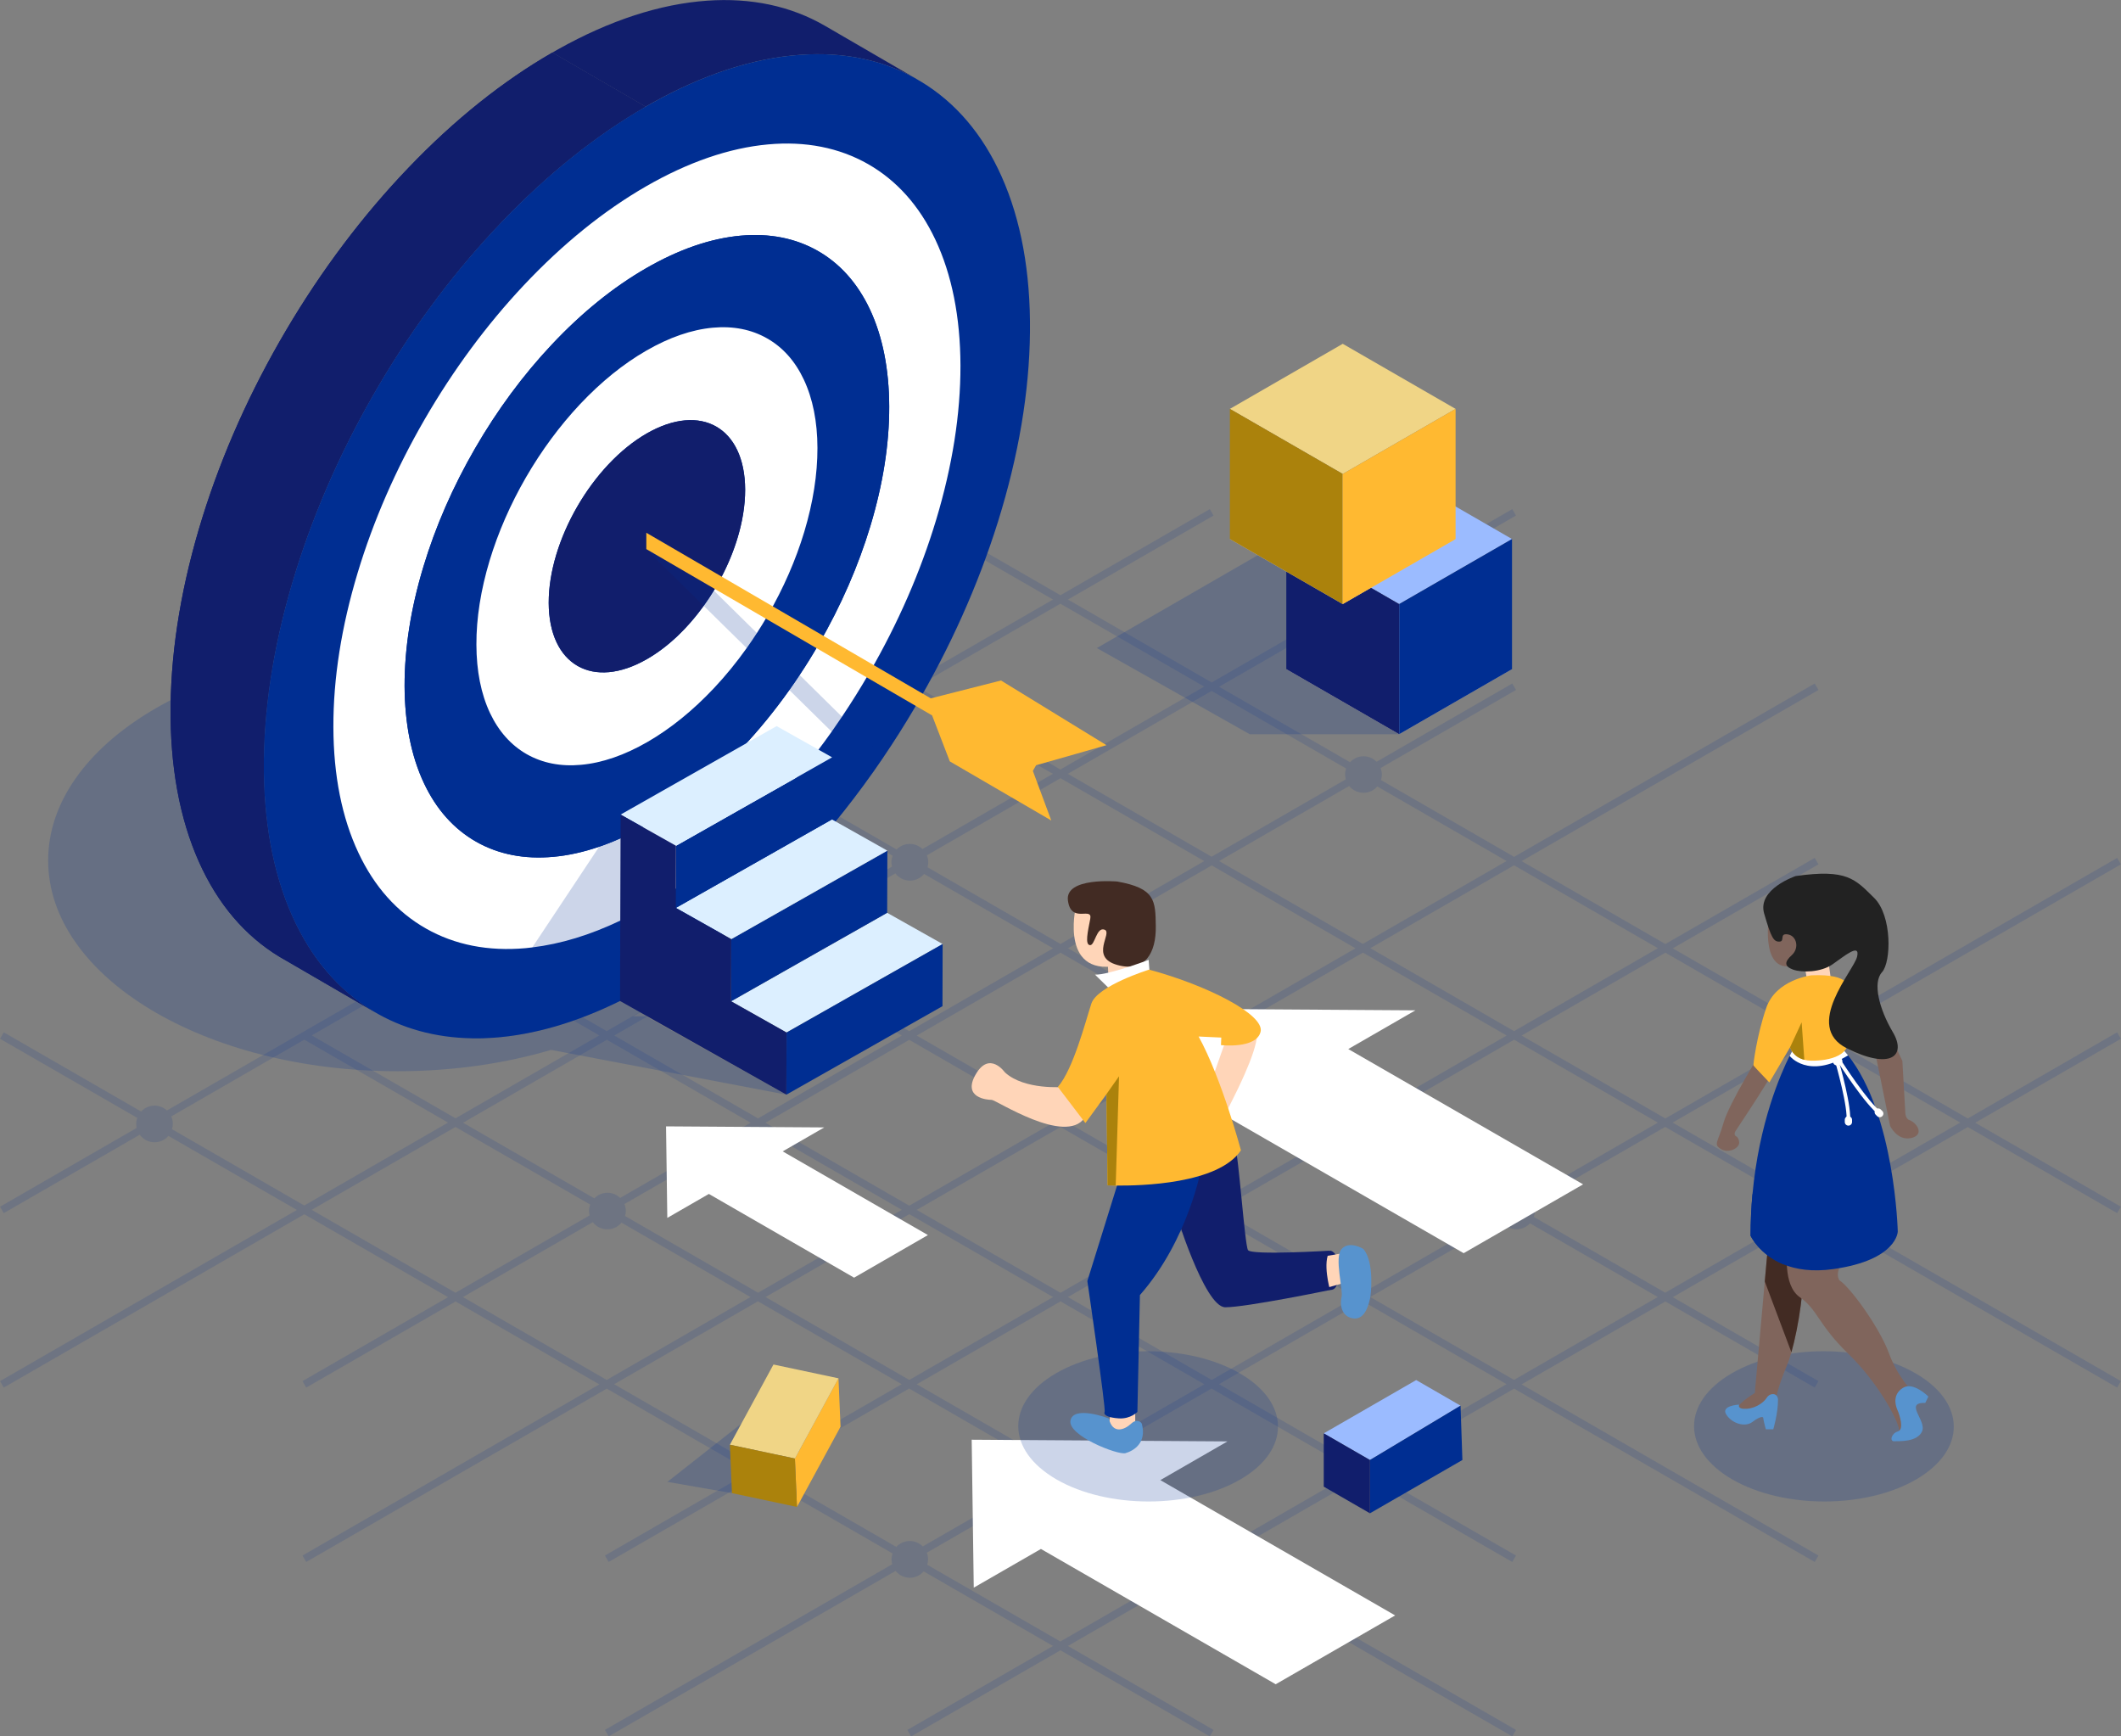 <svg width="452" height="370" viewBox="0 0 452 370" fill="none" xmlns="http://www.w3.org/2000/svg">
<rect x="0" y="0" width="452" height="370" fill="#808080" stroke="none"/>
<g clip-path="url(#clip0_90_817)">
<path fill-rule="evenodd" clip-rule="evenodd" d="M451.978 221.349L420.938 239.238L451.978 257.137L451.18 258.506L419.354 240.158L388.718 257.822L451.978 294.294L451.18 295.675L387.122 258.742L356.487 276.406L387.527 294.294L386.729 295.675L354.902 277.326L324.267 294.99L387.527 331.463L386.729 332.832L322.671 295.899L294.149 312.351C294.362 312.834 294.486 313.372 294.486 313.934C294.486 314.27 294.441 314.596 294.362 314.91L323.065 331.463L322.278 332.832L293.654 316.335C292.935 317.255 291.834 317.839 290.575 317.839C289.283 317.839 288.125 317.199 287.417 316.234L259.805 332.147L323.065 368.62L322.278 370L258.22 333.068L227.585 350.732L258.614 368.62L257.816 370L225.989 351.652L194.163 370L193.365 368.62L224.405 350.732L196.849 334.841C196.129 335.671 195.073 336.199 193.893 336.199C192.668 336.199 191.578 335.626 190.859 334.74L129.712 370L128.914 368.62L190.128 333.326C190.038 333 189.993 332.652 189.993 332.293C189.993 331.844 190.072 331.418 190.207 331.014L161.538 314.483L129.712 332.832L128.914 331.463L159.954 313.563L129.307 295.899L65.261 332.832L64.463 331.463L127.723 294.99L97.087 277.326L65.261 295.675L64.463 294.294L95.491 276.406L64.856 258.742L0.798 295.675L0.012 294.294L63.272 257.822L35.895 242.043C35.176 242.874 34.12 243.401 32.94 243.401C31.636 243.401 30.501 242.773 29.782 241.796L0.798 258.506L0.012 257.137L29.119 240.349C29.062 240.079 29.029 239.788 29.029 239.496C29.029 239.047 29.107 238.609 29.253 238.205L0.012 221.349L0.798 219.969L30.074 236.847C30.782 236.084 31.805 235.59 32.94 235.59C33.951 235.59 34.884 235.994 35.581 236.623L95.491 202.081L64.463 184.181L65.261 182.812L97.087 201.16L159.954 164.912L128.914 147.024L129.712 145.644L161.538 164.003L224.405 127.755L193.365 109.856L194.163 108.486L225.989 126.835L257.816 108.486L258.614 109.856L227.585 127.755L258.22 145.419L322.278 108.486L323.065 109.856L259.805 146.339L287.709 162.421C288.417 161.647 289.44 161.153 290.575 161.153C291.665 161.153 292.654 161.602 293.362 162.32L322.278 145.644L323.065 147.024L294.216 163.655C294.385 164.093 294.486 164.564 294.486 165.058C294.486 165.462 294.419 165.855 294.306 166.225L322.671 182.587L386.729 145.644L387.527 147.024L324.267 183.496L354.902 201.16L386.729 182.812L387.527 184.181L356.487 202.081L384.717 218.353C385.425 217.534 386.482 217.018 387.651 217.018C388.628 217.018 389.527 217.377 390.213 217.971L451.18 182.812L451.978 184.181L391.179 219.24C391.427 219.745 391.561 220.317 391.561 220.912C391.561 221.361 391.483 221.787 391.348 222.18L419.354 238.329L451.18 219.969L451.978 221.349ZM354.902 203.001L324.267 220.665L354.902 238.329L383.818 221.652C383.773 221.42 383.751 221.177 383.751 220.923C383.751 220.508 383.818 220.115 383.931 219.745L354.902 203.001ZM254.849 220.923C254.849 220.508 254.916 220.115 255.029 219.733L226 203.001L195.365 220.665L226 238.329L254.916 221.652C254.871 221.413 254.849 221.17 254.849 220.923ZM193.769 221.574L163.134 239.249L193.769 256.913L224.405 239.249L193.769 221.574ZM195.365 257.811L226 275.475L256.636 257.811L226 240.147L195.365 257.811ZM258.232 256.902L288.867 239.238L261.637 223.538C260.929 224.312 259.895 224.806 258.76 224.806C257.422 224.806 256.242 224.144 255.534 223.122L227.596 239.238L258.232 256.902ZM290.451 238.318L321.087 220.654L290.451 202.99L262.277 219.228C262.525 219.733 262.659 220.306 262.659 220.9C262.659 221.349 262.581 221.776 262.446 222.169L290.451 238.318ZM288.867 202.069L258.232 184.405L227.596 202.069L255.815 218.342C256.535 217.523 257.58 217.006 258.76 217.006C259.738 217.006 260.625 217.365 261.311 217.96L288.867 202.069ZM256.636 183.485L226 165.821L197.523 182.251C197.714 182.711 197.815 183.216 197.815 183.743C197.815 184.114 197.759 184.473 197.669 184.809L226 201.149L256.636 183.485ZM190.814 186.111L163.134 202.069L193.781 219.733L224.416 202.069L196.927 186.223C196.208 187.088 195.129 187.649 193.904 187.649C192.646 187.649 191.522 187.043 190.814 186.111ZM161.549 202.99L130.914 220.654L161.549 238.318L192.185 220.654L161.549 202.99ZM129.33 221.563L98.683 239.238L126.655 255.353C127.363 254.624 128.352 254.163 129.453 254.163C130.51 254.163 131.465 254.579 132.162 255.263L159.965 239.238L129.33 221.563ZM133.364 258.058C133.364 258.428 133.308 258.787 133.218 259.124L161.549 275.463L192.185 257.799L161.549 240.136L133.072 256.565C133.263 257.025 133.364 257.53 133.364 258.058ZM163.145 276.384L193.781 294.048L224.416 276.384L193.781 258.72L163.145 276.384ZM195.365 294.968L226.012 312.632L256.647 294.968L226.012 277.304L195.365 294.968ZM258.22 294.048L288.856 276.384L258.22 258.72L227.585 276.384L258.22 294.048ZM290.451 275.463L319.367 258.787C319.322 258.548 319.3 258.304 319.3 258.058C319.3 257.642 319.367 257.25 319.48 256.879L290.451 240.136L259.816 257.799L290.451 275.463ZM353.307 239.215L322.671 221.551L292.036 239.215L320.266 255.488C320.974 254.668 322.031 254.152 323.2 254.152C324.177 254.152 325.076 254.511 325.762 255.106L353.307 239.215ZM322.66 184.383L292.025 202.047L322.66 219.722L353.307 202.047L322.66 184.383ZM293.508 167.583C292.8 168.414 291.744 168.93 290.564 168.93C289.339 168.93 288.238 168.369 287.518 167.482L259.794 183.474L290.429 201.138L321.064 183.474L293.508 167.583ZM258.198 147.226L227.563 164.89L258.198 182.554L286.799 166.068C286.709 165.732 286.653 165.384 286.653 165.025C286.653 164.576 286.732 164.149 286.867 163.756L258.198 147.226ZM225.978 128.642L195.343 146.306L225.978 163.97L256.613 146.306L225.978 128.642ZM163.112 164.89L191.072 181.016C191.791 180.276 192.78 179.827 193.882 179.827C194.938 179.827 195.882 180.242 196.59 180.915L224.382 164.89L193.747 147.226L163.112 164.89ZM161.527 165.799L130.892 183.463L161.527 201.138L190.094 184.664C190.016 184.361 189.971 184.046 189.971 183.721C189.971 183.238 190.072 182.778 190.229 182.352L161.527 165.799ZM98.661 202.047L129.296 219.711L159.931 202.047L129.296 184.383L98.661 202.047ZM97.076 202.967L66.441 220.631L97.076 238.295L127.711 220.631L97.076 202.967ZM64.845 256.879L95.48 239.204L64.845 221.54L36.502 237.891C36.716 238.374 36.828 238.901 36.828 239.462C36.828 239.866 36.772 240.259 36.66 240.618L64.845 256.879ZM97.065 275.463L125.643 258.989C125.565 258.686 125.52 258.372 125.52 258.058C125.52 257.575 125.61 257.115 125.778 256.677L97.065 240.136L66.429 257.799L97.065 275.463ZM129.296 294.048L159.931 276.384L132.443 260.526C131.723 261.402 130.644 261.952 129.431 261.952C128.161 261.952 127.048 261.357 126.329 260.425L98.661 276.384L129.296 294.048ZM161.516 312.62L192.162 294.957L161.516 277.293L130.88 294.957L161.516 312.62ZM191.005 329.622C191.724 328.848 192.735 328.365 193.882 328.365C194.961 328.365 195.95 328.814 196.658 329.521L224.382 313.541L193.747 295.877L163.112 313.541L191.005 329.622ZM256.602 332.114L225.967 314.45L197.512 330.857C197.68 331.294 197.781 331.766 197.781 332.26C197.781 332.664 197.714 333.056 197.602 333.427L225.967 349.778L256.602 332.114ZM286.732 314.742C286.675 314.472 286.642 314.192 286.642 313.9C286.642 313.384 286.743 312.89 286.934 312.441L258.187 295.877L227.551 313.541L258.187 331.205L286.732 314.742ZM321.053 294.945L290.418 277.281L259.782 294.945L287.822 311.117C288.519 310.421 289.485 309.994 290.553 309.994C291.564 309.994 292.486 310.387 293.182 311.016L321.053 294.945ZM353.284 276.372L326.054 260.672C325.346 261.447 324.312 261.941 323.177 261.941C321.84 261.941 320.66 261.278 319.952 260.257L292.002 276.372L322.649 294.036L353.284 276.372ZM385.504 257.788L354.869 240.124L326.695 256.363C326.942 256.879 327.077 257.44 327.077 258.046C327.077 258.484 326.998 258.91 326.863 259.303L354.869 275.452L385.504 257.788ZM417.735 239.204L390.505 223.515C389.786 224.29 388.763 224.783 387.628 224.783C386.291 224.783 385.111 224.11 384.403 223.089L356.453 239.204L387.089 256.868L417.735 239.204Z" fill="#002E92" fill-opacity="0.14"/>
<g style="mix-blend-mode:multiply" opacity="0.2">
<path d="M137.657 216.546L134.892 216.569C149.85 208.343 159.245 196.514 159.245 183.351C159.245 158.538 125.89 138.428 84.748 138.428C43.605 138.428 10.261 158.538 10.261 183.351C10.261 208.152 43.605 228.262 84.748 228.262C96.469 228.262 107.561 226.635 117.428 223.717L167.584 233.256L137.657 216.546Z" fill="#002E92"/>
</g>
<path d="M137.566 22.737L117.697 11.211C118.117 10.964 118.54 10.721 118.967 10.482C129.969 4.332 140.646 0.853 150.681 0.146C160.088 -0.516 168.539 1.291 175.81 5.499L195.679 17.036C188.408 12.816 179.968 11.021 170.55 11.683C160.515 12.39 149.85 15.869 138.836 22.018C138.417 22.25 137.993 22.49 137.566 22.737Z" fill="#111E6C"/>
<path d="M80.05 215.772L60.181 204.235C59.979 204.123 59.776 204.007 59.574 203.887C52.179 199.41 46.403 192.609 42.402 183.665C38.255 174.384 36.221 163.229 36.356 150.503C36.491 137.788 38.783 124.209 43.166 110.159C47.392 96.613 53.382 83.236 60.956 70.398C68.531 57.56 77.33 45.877 87.108 35.687C96.851 25.52 107.134 17.294 117.698 11.211L137.567 22.737C127.003 28.83 116.72 37.056 106.977 47.224C97.2 57.414 88.4 69.096 80.825 81.934C73.251 94.773 67.261 108.15 63.035 121.695C58.653 135.745 56.36 149.313 56.225 162.039C56.09 174.766 58.124 185.92 62.271 195.201C66.272 204.146 72.048 210.946 79.443 215.413C79.645 215.532 79.848 215.652 80.05 215.772Z" fill="#111E6C"/>
<path d="M80.05 215.772L60.181 204.235C59.979 204.123 59.776 204.007 59.574 203.887C52.179 199.41 46.403 192.609 42.402 183.665C38.255 174.384 36.221 163.229 36.356 150.503C36.491 137.788 38.783 124.209 43.166 110.159C47.392 96.613 53.382 83.236 60.956 70.398C68.531 57.56 77.33 45.877 87.108 35.687C96.851 25.52 107.134 17.294 117.698 11.211L137.567 22.737C127.003 28.83 116.72 37.056 106.977 47.224C97.2 57.414 88.4 69.096 80.825 81.934C73.251 94.773 67.261 108.15 63.035 121.695C58.653 135.745 56.36 149.313 56.225 162.039C56.09 174.766 58.124 185.92 62.271 195.201C66.272 204.146 72.048 210.946 79.443 215.413C79.645 215.532 79.848 215.652 80.05 215.772Z" fill="#111E6C"/>
<path d="M219.493 70.768C219.37 83.483 217.077 97.062 212.694 111.112C208.458 124.658 202.468 138.035 194.893 150.873C192.769 154.476 190.555 157.977 188.24 161.389C187.513 162.458 186.779 163.521 186.037 164.576C180.71 172.117 174.923 179.142 168.753 185.584C158.998 195.751 148.715 203.977 138.163 210.06C137.736 210.307 137.309 210.55 136.882 210.789C135.301 211.679 133.724 212.51 132.15 213.281C122.823 217.882 113.765 220.519 105.179 221.125C103.613 221.237 102.077 221.278 100.571 221.248C92.738 221.114 85.647 219.161 79.443 215.413C72.048 210.946 66.272 204.134 62.271 195.201C58.136 185.921 56.09 174.766 56.225 162.039C56.36 149.313 58.653 135.734 63.035 121.695C67.261 108.15 73.251 94.773 80.825 81.934C88.4 69.096 97.2 57.414 106.977 47.224C116.72 37.056 127.003 28.83 137.567 22.737C137.994 22.497 138.417 22.258 138.837 22.018C149.85 15.857 160.515 12.39 170.551 11.683C180.227 10.998 188.881 12.917 196.275 17.395C203.681 21.861 209.458 28.662 213.447 37.606C217.594 46.887 219.628 58.042 219.493 70.768Z" fill="#002E92"/>
<path fill-rule="evenodd" clip-rule="evenodd" d="M204.681 77.883C204.703 88.219 202.961 99.284 199.5 110.765C196.162 121.841 191.375 132.816 185.261 143.377C183.407 146.575 181.463 149.695 179.428 152.725C178.709 153.795 177.979 154.857 177.237 155.912C173.158 161.658 168.763 167.056 164.077 172.027C155.839 180.803 147.085 187.873 138.083 193.069C136.105 194.203 134.139 195.246 132.194 196.166C125.755 199.241 119.473 201.149 113.438 201.879C112.973 201.938 112.509 201.991 112.044 202.036C104.076 202.754 96.918 201.351 90.77 197.85C84.623 194.36 79.779 188.939 76.397 181.746C72.879 174.283 71.07 165.26 71.047 154.924C71.014 144.589 72.756 133.523 76.228 122.032C79.566 110.967 84.353 99.991 90.456 89.431C96.569 78.859 103.694 69.219 111.64 60.769C119.889 52.005 128.632 44.923 137.645 39.727C146.647 34.542 155.412 31.524 163.673 30.772C171.652 30.042 178.81 31.456 184.958 34.947C191.105 38.448 195.937 43.868 199.331 51.062C202.849 58.525 204.647 67.547 204.681 77.883ZM189.498 86.637C189.475 78.646 188.082 71.666 185.373 65.909C182.744 60.343 179.013 56.157 174.259 53.452C169.505 50.748 163.976 49.659 157.817 50.22C151.423 50.804 144.657 53.138 137.69 57.156C130.733 61.162 123.968 66.638 117.607 73.405C111.46 79.937 105.953 87.388 101.233 95.558C96.513 103.717 92.805 112.201 90.231 120.752C87.545 129.629 86.208 138.181 86.219 146.171C86.253 154.161 87.635 161.13 90.355 166.899C92.973 172.454 96.715 176.651 101.469 179.355C106.223 182.06 111.752 183.137 117.911 182.576C121.08 182.296 124.35 181.566 127.688 180.422C129.194 179.917 130.711 179.311 132.239 178.626C134.15 177.766 136.079 176.774 138.027 175.652C144.995 171.634 151.749 166.169 158.121 159.391C161.717 155.575 165.089 151.445 168.213 147.035C168.962 145.988 169.692 144.922 170.404 143.837C171.831 141.704 173.191 139.505 174.495 137.249C179.215 129.079 182.912 120.607 185.497 112.044C188.172 103.167 189.52 94.616 189.498 86.637Z" fill="white"/>
<path fill-rule="evenodd" clip-rule="evenodd" d="M189.499 86.637C189.521 94.616 188.173 103.167 185.498 112.044C182.913 120.607 179.216 129.079 174.496 137.249C173.192 139.505 171.832 141.705 170.405 143.837C169.693 144.922 168.963 145.988 168.214 147.035C165.089 151.445 161.718 155.575 158.122 159.391C151.75 166.169 144.996 171.634 138.028 175.652C136.08 176.774 134.151 177.766 132.24 178.626C130.712 179.311 129.195 179.917 127.689 180.422C124.351 181.566 121.081 182.296 117.911 182.576C111.753 183.137 106.224 182.06 101.47 179.355C96.716 176.651 92.974 172.454 90.355 166.899C87.636 161.13 86.254 154.161 86.22 146.171C86.209 138.181 87.546 129.629 90.232 120.752C92.805 112.201 96.514 103.717 101.234 95.558C105.954 87.388 111.461 79.937 117.608 73.406C123.969 66.638 130.734 61.162 137.691 57.156C144.658 53.138 151.424 50.804 157.818 50.22C163.977 49.659 169.506 50.748 174.26 53.452C179.014 56.157 182.745 60.343 185.374 65.909C188.083 71.666 189.476 78.646 189.499 86.637ZM174.204 95.446C174.192 89.835 173.203 84.92 171.293 80.868C169.45 76.952 166.82 74 163.471 72.104C160.133 70.196 156.245 69.433 151.907 69.826C147.412 70.241 142.647 71.879 137.747 74.707C132.847 77.524 128.093 81.373 123.598 86.143C119.283 90.744 115.405 95.985 112.079 101.731C108.764 107.476 106.156 113.447 104.336 119.462C102.459 125.713 101.504 131.728 101.526 137.35C101.537 142.973 102.515 147.877 104.426 151.939C106.28 155.856 108.91 158.796 112.247 160.704C115.596 162.6 119.485 163.375 123.823 162.971C128.318 162.567 133.083 160.928 137.983 158.1C142.883 155.272 147.637 151.423 152.121 146.665C154.615 144.016 156.953 141.155 159.122 138.102C159.871 137.055 160.598 135.985 161.302 134.893C162.111 133.643 162.89 132.371 163.64 131.077C166.966 125.331 169.573 119.361 171.394 113.334C173.271 107.084 174.215 101.068 174.204 95.446Z" fill="#002E92"/>
<path fill-rule="evenodd" clip-rule="evenodd" d="M174.203 95.446C174.214 101.069 173.27 107.084 171.394 113.335C169.573 119.361 166.966 125.331 163.639 131.077C162.89 132.371 162.111 133.643 161.302 134.893C160.597 135.985 159.871 137.055 159.122 138.102C156.953 141.155 154.615 144.016 152.12 146.665C147.636 151.423 142.882 155.272 137.982 158.1C133.083 160.928 128.318 162.567 123.822 162.971C119.484 163.375 115.596 162.601 112.247 160.704C108.909 158.796 106.28 155.856 104.425 151.939C102.515 147.877 101.537 142.973 101.526 137.35C101.503 131.728 102.459 125.713 104.335 119.462C106.156 113.447 108.763 107.476 112.078 101.731C115.405 95.985 119.282 90.744 123.598 86.143C128.093 81.373 132.847 77.524 137.746 74.707C142.646 71.879 147.411 70.241 151.907 69.826C156.245 69.433 160.133 70.196 163.471 72.104C166.82 74 169.449 76.952 171.292 80.868C173.203 84.92 174.192 89.835 174.203 95.446ZM152.12 125.847C156.245 119.08 158.807 111.303 158.796 104.334C158.751 91.069 149.356 85.728 137.791 92.382C126.239 99.049 116.9 115.209 116.933 128.462C116.967 141.727 126.373 147.08 137.926 140.414C142.422 137.833 146.568 133.815 149.962 129.091C150.727 128.047 151.446 126.958 152.12 125.847Z" fill="white"/>
<path d="M137.792 92.382C126.239 99.049 116.9 115.209 116.934 128.462C116.979 141.727 126.374 147.08 137.927 140.414C149.491 133.748 158.83 117.599 158.796 104.334C158.751 91.069 149.356 85.728 137.792 92.382Z" fill="#111E6C"/>
<path d="M155.807 213.359L189.06 194.506L200.883 201.16L167.618 220.014L155.807 213.359Z" fill="#DCEFFF"/>
<path d="M167.618 220.014L200.883 201.16L200.849 214.403L167.584 233.256L167.618 220.014Z" fill="#002E92"/>
<path d="M155.84 200.117L189.105 181.263L189.06 194.506L155.807 213.359L155.84 200.117Z" fill="#002E92"/>
<path d="M144.028 193.462L177.293 174.608L189.105 181.263L155.84 200.117L144.028 193.462Z" fill="#DCEFFF"/>
<path d="M144.062 180.22L177.327 161.377L177.293 174.608L144.028 193.462L144.062 180.22Z" fill="#002E92"/>
<path d="M132.251 173.576L165.505 154.722L177.327 161.377L144.062 180.22L132.251 173.576Z" fill="#DCEFFF"/>
<path d="M144.062 180.22L144.028 193.462L155.84 200.117L155.806 213.359L167.617 220.014L167.583 233.256L155.761 226.601L143.95 219.947L132.127 213.292L132.172 200.049L132.206 186.807L132.251 173.576L144.062 180.22Z" fill="#111E6C"/>
<g style="mix-blend-mode:multiply" opacity="0.2">
<path d="M132.251 173.576L132.24 178.626L132.195 196.166L132.15 213.281C122.822 217.882 113.764 220.519 105.178 221.125C103.612 221.237 102.076 221.278 100.57 221.248L113.438 201.879L127.688 180.422L132.251 173.576Z" fill="#002E92"/>
</g>
<g style="mix-blend-mode:multiply" opacity="0.2">
<path d="M188.24 161.388C187.513 162.458 186.779 163.521 186.037 164.576L177.238 155.912L168.213 147.035L159.122 138.102L149.963 129.091L138.443 117.756L141.129 115.04L152.12 125.847L161.302 134.893L170.405 143.837L179.429 152.725L188.24 161.388Z" fill="#002E92"/>
</g>
<path d="M220.797 163.061C222.898 162.488 235.789 158.785 235.789 158.785L213.323 145.004L198.354 148.808L137.735 113.525V117.004L198.635 152.444L202.411 162.241L224.033 174.833L220.111 164.273L220.797 163.061Z" fill="#FFB931"/>
<path d="M207.074 306.785L261.579 307.144L247.273 315.392L297.317 344.223L271.862 358.89L221.83 330.06L207.513 338.308L207.074 306.785Z" fill="white"/>
<path d="M247.128 214.93L301.633 215.289L287.327 223.538L337.371 252.368L311.916 267.035L261.884 238.205L247.566 246.454L247.128 214.93Z" fill="white"/>
<path d="M141.938 240.012L175.653 240.237L166.797 245.343L197.747 263.175L182.014 272.254L151.064 254.41L142.208 259.516L141.938 240.012Z" fill="white"/>
<g style="mix-blend-mode:multiply" opacity="0.2">
<path d="M408.194 292.622C397.349 286.36 379.828 286.371 369.062 292.622C358.285 298.873 358.341 309.007 369.186 315.258C380.031 321.509 397.551 321.509 408.329 315.258C419.095 309.007 419.039 298.873 408.194 292.622Z" fill="#002E92"/>
<path d="M264.178 292.622C253.333 286.36 235.813 286.371 225.047 292.622C214.269 298.873 214.325 309.007 225.17 315.258C236.015 321.509 253.535 321.509 264.313 315.258C275.079 309.007 275.023 298.873 264.178 292.622Z" fill="#002E92"/>
</g>
<path d="M381.761 288.156C381.424 289.312 381.087 290.311 380.772 291.051C378.985 295.248 378.547 297.639 378.547 297.639C378.547 297.639 377.007 296.988 376.771 297.987C376.547 298.985 372.771 300.826 370.838 300.377C368.893 299.928 373.962 296.831 373.962 296.831L376.086 273.062L376.771 265.386L384.301 267.069C384.728 273.735 383.278 282.803 381.761 288.156Z" fill="#80655C"/>
<path d="M378.906 298.166C378.906 298.054 378.76 297.122 377.951 297.066C377.142 297.021 376.715 297.493 376.355 298.043C375.996 298.581 374.501 300.007 372.298 300.186C370.107 300.354 370.613 299.3 370.613 299.3C370.613 299.3 366.657 299.49 367.882 301.421C369.118 303.362 371.905 304.181 373.456 302.992C375.007 301.813 375.76 301.791 375.76 302.15C375.76 302.509 376.31 304.563 376.31 304.563H377.895C377.895 304.563 378.929 301.174 378.906 298.166Z" fill="#5793CE"/>
<path d="M381.761 288.156L376.086 273.062L376.771 265.386L384.301 267.069C384.728 273.735 383.278 282.803 381.761 288.156Z" fill="#422B23"/>
<path d="M380.941 266.07C380.941 266.07 379.783 273.803 383.559 276.417C387.335 279.032 387.526 282.32 393.831 288.414C400.124 294.508 404.462 302.487 404.709 304.664C404.957 306.841 408.789 298.671 408.115 297.459C407.44 296.247 404.451 293.576 402.518 288.279C400.574 282.994 394.438 274.42 391.988 272.804C391.988 272.804 390.336 270.615 394.483 267.069L380.941 266.07Z" fill="#80655C"/>
<path d="M410.295 298.929L410.947 297.583C410.947 297.583 407.755 294.362 405.552 295.72C403.35 297.066 403.855 299.322 404.361 300.456C404.867 301.589 405.811 304.641 404.44 305.023C403.057 305.416 402.642 307.155 403.664 307.11C404.676 307.054 408.53 307.346 409.598 305.023C410.654 302.7 405.642 298.839 410.295 298.929Z" fill="#5793CE"/>
<path d="M404.428 262.423C404.428 262.423 404.327 268.483 390.763 270.413C386.189 271.075 382.705 270.481 380.064 269.415C374.883 267.294 373.062 263.321 373.062 263.321C373.062 260.212 373.209 257.261 373.467 254.455C374.861 239.305 379.468 228.812 381.379 224.997C381.379 224.997 381.379 224.993 381.379 224.985C381.907 223.942 382.233 223.403 382.233 223.403H392.561C393.003 223.874 393.43 224.368 393.842 224.884C403.855 237.543 404.428 262.423 404.428 262.423Z" fill="#002E92"/>
<path d="M380.064 269.415C374.883 267.294 373.062 263.321 373.062 263.321C373.062 260.212 373.209 257.261 373.467 254.455C375.928 254.725 377.996 254.927 377.996 254.927L380.064 269.415Z" fill="#002E92"/>
<path d="M393.843 224.884C385.29 230.058 381.391 224.997 381.391 224.997C381.391 224.997 381.391 224.993 381.391 224.985C381.908 223.942 382.233 223.403 382.233 223.403H392.561C393.003 223.874 393.43 224.368 393.843 224.884Z" fill="white"/>
<path d="M375.355 224.065C375.355 224.065 368.489 235.041 367.297 239.26C366.106 243.48 365.061 243.805 366.735 244.838C368.399 245.87 370.691 244.624 370.635 243.457C370.568 242.301 369.927 242.111 369.927 242.111C369.927 242.111 369.41 241.819 369.815 241.078C370.219 240.349 379.052 227.477 378.996 225.827L375.355 224.065Z" fill="#80655C"/>
<path d="M399.731 224.851L402.788 239.9C402.788 239.9 404.294 243.132 407.25 242.503C410.194 241.875 408.598 239.215 406.71 238.587C406.71 238.587 406.081 238.25 406.036 237.094C405.98 235.927 405.407 226.063 405.407 226.063L403.418 221.832L399.731 224.851Z" fill="#80655C"/>
<path d="M389.696 205.245L390.1 208.085C390.1 208.085 389.763 209.409 387.268 209.443C384.785 209.476 385.111 208.893 385.111 208.893L384.594 205.93L389.696 205.245Z" fill="#FFD5B8"/>
<path d="M377.019 194.966C377.019 194.966 374.592 209.443 383.987 205.133C393.393 200.813 382.301 194.472 382.301 194.472L377.019 194.966Z" fill="#80655C"/>
<path d="M403.71 223.212C403.811 223.594 398.473 224.761 398.473 224.761L393.73 220.395C394.989 224.896 389.853 226.063 386.032 226.018C385.459 226.007 384.953 225.939 384.515 225.827C382.087 225.21 381.514 223.302 381.481 223.167V223.156L377.064 230.653C377.064 230.653 373.726 227.174 373.67 227.028C373.625 226.882 374.311 220.889 376.39 214.795C378.469 208.702 386.032 207.826 386.032 207.826C394.697 207.445 393.91 210.688 393.91 210.688C393.91 210.688 403.609 222.819 403.71 223.212Z" fill="#FFB931"/>
<path d="M384.515 225.827C382.087 225.21 381.514 223.302 381.48 223.167V223.156L383.942 217.837L384.515 225.827Z" fill="#AB820C"/>
<path d="M382.683 186.672C382.683 186.672 374.446 189.422 375.951 194.651C377.457 199.87 377.997 200.7 379.222 200.644C380.458 200.599 379.098 198.815 380.986 199.107C382.874 199.387 383.504 202.002 381.863 203.506C380.211 204.998 380.267 205.919 382.099 206.603C383.942 207.277 388.01 207.232 390.527 205.481C393.045 203.742 396.439 200.846 395.764 203.843C395.079 206.839 384.2 218.656 393.562 223.369C402.934 228.072 406.351 224.974 403.384 219.947C400.417 214.919 399.057 209.375 401.058 207.176C403.058 204.987 403.249 195.112 399.383 191.318C395.315 187.312 393.629 185.124 382.683 186.672Z" fill="#222222"/>
<path d="M392.078 226.86L391.64 226.983C391.235 227.106 390.797 226.871 390.674 226.456C390.561 226.052 390.797 225.614 391.202 225.502L391.64 225.367C392.045 225.255 392.483 225.49 392.595 225.894C392.719 226.298 392.483 226.736 392.078 226.86Z" fill="white"/>
<path d="M394.686 238.621V239.081C394.686 239.507 394.337 239.855 393.91 239.855C393.483 239.855 393.135 239.507 393.135 239.081V238.621C393.135 238.194 393.483 237.846 393.91 237.846C394.337 237.846 394.686 238.194 394.686 238.621Z" fill="white"/>
<path d="M400.81 236.421L401.136 236.746C401.439 237.038 401.439 237.532 401.136 237.835C400.832 238.138 400.338 238.138 400.034 237.835L399.72 237.521C399.416 237.218 399.416 236.724 399.72 236.421C400.023 236.118 400.518 236.118 400.81 236.421Z" fill="white"/>
<path d="M394.224 239.17L393.46 239.025C393.988 236.275 391.134 226.388 391.111 226.287L391.853 226.074C391.977 226.478 394.786 236.241 394.224 239.17Z" fill="white"/>
<path d="M400.496 237.61C397.652 235.647 391.955 226.758 391.719 226.388L392.371 225.973C392.427 226.063 398.226 235.097 400.934 236.971L400.496 237.61Z" fill="white"/>
<g style="mix-blend-mode:multiply" opacity="0.2">
<path d="M298.172 156.451H266.323L233.743 138.091L270.885 116.668L298.172 156.451Z" fill="#002E92"/>
</g>
<path d="M274.122 142.591L298.172 156.451L322.222 142.591L298.172 128.72L274.122 142.591Z" fill="#CEBFAA"/>
<path d="M274.122 114.861L298.172 128.72L322.222 114.861L298.172 100.99L274.122 114.861Z" fill="#9BBBFF"/>
<path d="M274.122 142.591V114.861L298.172 128.72V156.451L274.122 142.591Z" fill="#111E6C"/>
<path d="M322.222 114.861L298.172 128.72V156.451L322.222 142.591V114.861Z" fill="#002E92"/>
<path d="M262.097 114.861L286.146 128.72L310.196 114.861L286.146 100.99L262.097 114.861Z" fill="#CEBFAA"/>
<path d="M262.097 87.13L286.146 100.99L310.196 87.13L286.146 73.26L262.097 87.13Z" fill="#F0D586"/>
<path d="M262.097 114.861V87.13L286.146 100.99V128.72L262.097 114.861Z" fill="#AB820C"/>
<path d="M310.196 87.13L286.146 100.99V128.72L310.196 114.861V87.13Z" fill="#FFB931"/>
<g style="mix-blend-mode:multiply" opacity="0.2">
<path d="M155.986 318.164L142.23 315.763L168.584 295.013L155.986 318.164Z" fill="#002E92"/>
</g>
<path d="M169.404 310.791L178.687 293.7L179.125 304.013L169.843 321.105L169.404 310.791Z" fill="#FFB931"/>
<path d="M155.548 307.851L164.831 290.759L178.687 293.7L169.405 310.791L155.548 307.851Z" fill="#F0D586"/>
<path d="M169.405 310.791L169.843 321.105L155.986 318.164L155.548 307.851L169.405 310.791Z" fill="#AB820C"/>
<path d="M241.925 300.568V303.216C241.925 303.216 240.453 305.573 238.295 305.001C236.137 304.417 236.306 303.16 236.306 303.16L236.857 300.568H241.925Z" fill="#FFD5B8"/>
<path d="M283.439 266.497C283.439 266.497 285.214 266.564 285.248 270.133C285.282 273.69 284.821 274.846 283.439 274.88C282.068 274.925 278.921 272.546 278.921 272.546L283.439 266.497Z" fill="#111E6C"/>
<path d="M282.405 267.675C282.596 267.675 285.787 267.103 285.787 267.103C285.787 267.103 286.203 273.432 286.091 273.466C285.978 273.5 280.606 275.003 280.606 275.003L282.405 267.675Z" fill="#FFD5B8"/>
<path d="M250.297 257.642C250.297 257.642 256.624 278.561 261.12 278.561C265.604 278.561 283.439 274.88 283.439 274.88C283.439 274.88 281.719 268.91 283.439 266.497C283.439 266.497 266.637 267.529 265.952 266.373C265.255 265.229 263.873 245.23 263.244 244.77C262.614 244.31 247.061 246.151 247.061 246.151L250.297 257.642Z" fill="#111E6C"/>
<path d="M226.697 231.607C226.697 231.607 218.358 232.358 214.155 228.509C214.155 228.509 210.874 223.852 207.941 228.913C205.007 233.963 210.413 234.367 211.335 234.367C212.256 234.367 226.989 244.075 231.125 238.217L226.697 231.607Z" fill="#FFD5B8"/>
<path d="M267.907 220.463C267.806 222.516 266.648 225.692 265.288 228.79C263.378 233.155 261.074 237.364 260.771 238.104C260.254 239.361 258.579 229.194 258.579 229.194L260.433 223.919L261.175 221.843L267.907 220.463Z" fill="#FFD5B8"/>
<path d="M236.047 204.617L236.373 211.496C236.373 211.496 241.666 208.904 241.891 208.511C242.127 208.107 243.104 203.674 243.104 203.674L236.047 204.617Z" fill="#FFD5B8"/>
<path d="M229.237 193.395C229.237 193.395 225.663 208.971 239.306 205.515L240.396 195.347L229.237 193.395Z" fill="#FFD5B8"/>
<path d="M238.093 187.84C238.093 187.84 226.888 186.841 227.585 191.902C228.27 196.952 232.878 193.047 232.339 195.807C231.799 198.568 231.192 201.25 232.26 201.396C233.339 201.553 233.642 197.412 235.407 198.108C237.171 198.792 232.114 203.932 238.093 205.616C244.083 207.299 246.386 202.934 246.308 197.412C246.229 191.902 246.229 189.287 238.093 187.84Z" fill="#422B23"/>
<path d="M244.981 207.131L244.779 204.538C244.779 204.538 236.26 207.77 233.35 207.681L236.17 210.441L244.981 207.131Z" fill="white"/>
<path d="M256.051 248.676C256.051 248.676 253.365 264.084 242.925 275.957L242.386 300.86C242.386 300.86 240.936 302.386 238.475 302.24C236.025 302.083 235.103 301.477 235.407 300.86C235.71 300.242 231.721 272.972 231.721 272.972L238.475 251.279L256.051 248.676Z" fill="#002E92"/>
<path d="M243.329 303.385C243.261 303.149 242.385 302.128 241.025 303.385C239.676 304.653 237.103 305.708 236.305 302.251C236.305 302.251 228.854 299.389 228.135 302.644C227.416 305.887 238.238 310.107 239.845 309.647C241.463 309.186 244.453 307.559 243.329 303.385Z" fill="#5793CE"/>
<path d="M290.574 266.183C290.417 266.003 287.506 264.342 285.899 266.149C284.292 267.944 286.281 274.88 285.899 276.372C285.517 277.876 285.787 280.592 288.428 280.94C291.08 281.277 291.766 277.45 291.957 276.765C292.148 276.069 292.957 269.022 290.574 266.183Z" fill="#5793CE"/>
<path d="M225.438 231.607L231.305 239.305L235.789 233.166C235.789 233.166 235.789 233.163 235.789 233.155L236.047 252.581C236.047 252.581 236.677 252.615 237.767 252.626C243.15 252.693 259.659 252.289 264.457 245.118C264.457 245.118 260.344 229.755 255.433 220.867L260.266 221.091L260.198 222.696C260.198 222.696 267.717 223.549 268.638 219.868C269.56 216.187 257.13 209.903 244.881 206.614C244.881 206.614 233.8 210.06 232.575 213.853C231.339 217.646 228.709 227.87 225.438 231.607Z" fill="#FFB931"/>
<path d="M235.788 233.155L236.047 252.581C236.047 252.581 236.676 252.615 237.766 252.626L238.474 229.34L235.788 233.155Z" fill="#AB820C"/>
<path d="M301.801 294.07L311.252 299.524L291.945 311.105L282.101 305.427L301.801 294.07Z" fill="#9BBBFF"/>
<path d="M291.945 311.106V322.462L311.646 311.106L311.253 299.524L291.945 311.106Z" fill="#002E92"/>
<path d="M282.101 305.427L291.945 311.105V322.462L282.101 316.784V305.427Z" fill="#111E6C"/>
</g>
<defs>
<clipPath id="clip0_90_817">
<rect width="452" height="370" fill="white" transform="translate(0 0)"/>
</clipPath>
</defs>
</svg>
